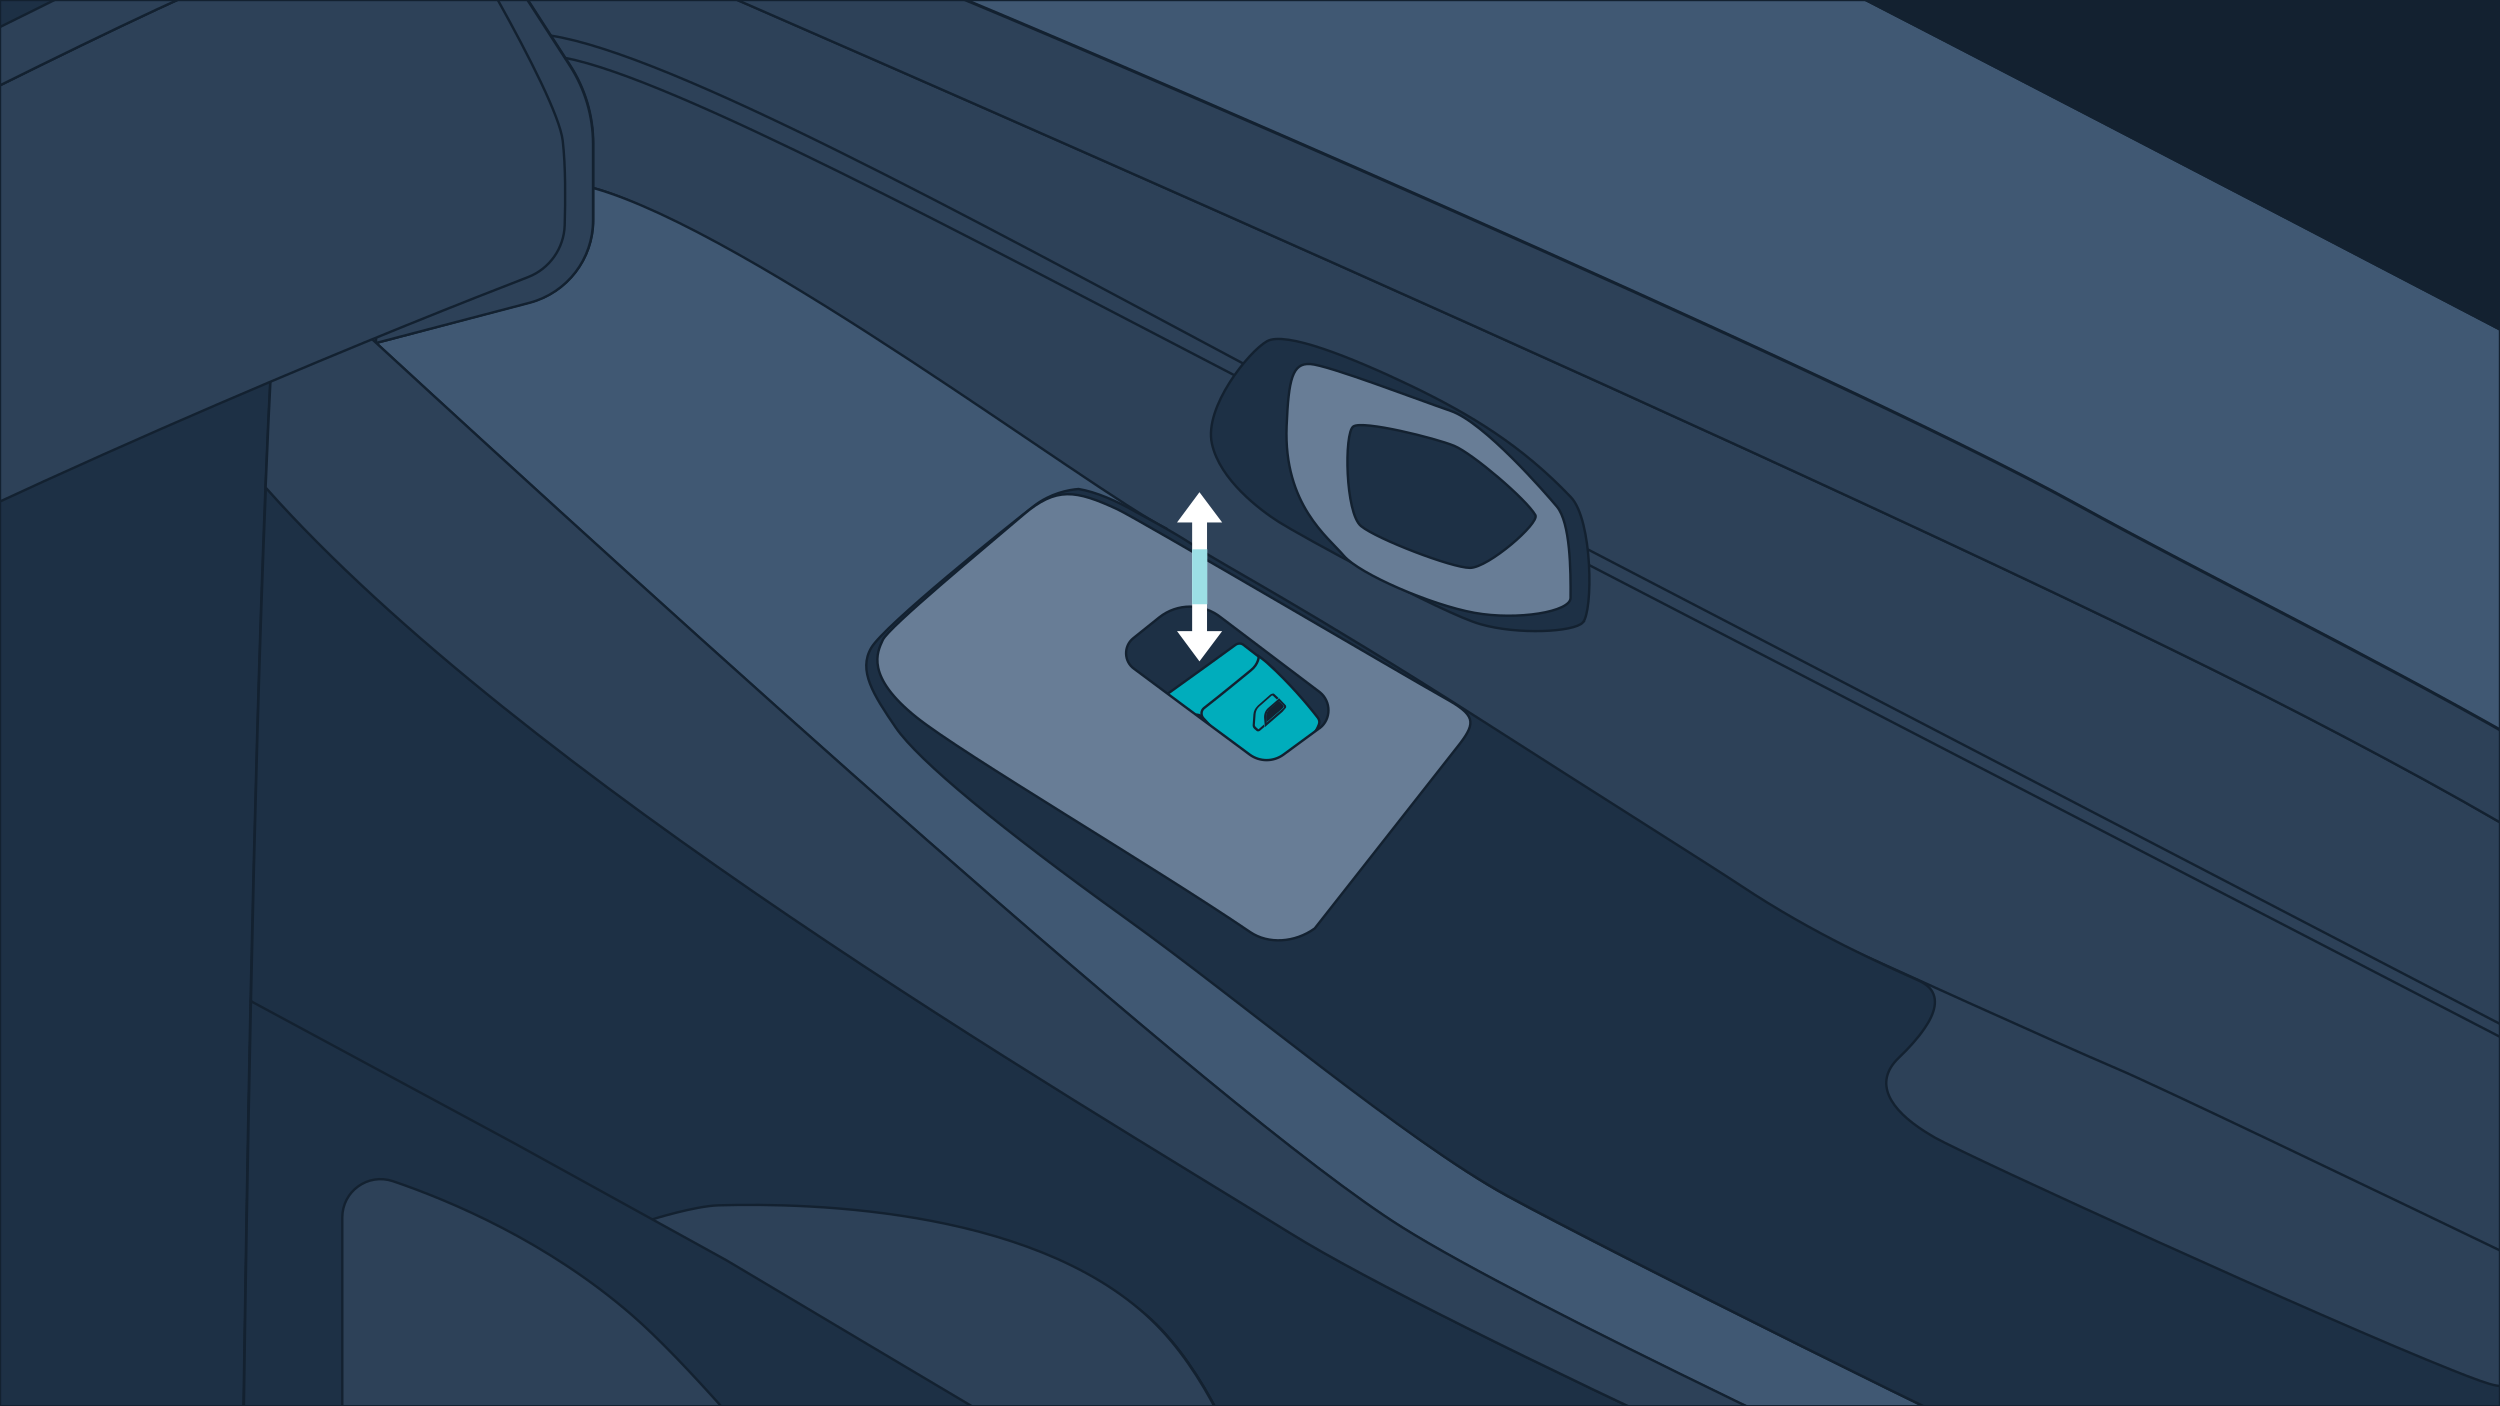 <svg xmlns="http://www.w3.org/2000/svg" xmlns:xlink="http://www.w3.org/1999/xlink" width="1024" height="576" xml:space="preserve"><rect width="100%" height="100%" fill="#333333" stroke="none"/><defs><path id="a" d="M0 0h1024v576H0z"/></defs><clipPath id="b"><use xlink:href="#a" overflow="visible"/></clipPath><g clip-path="url(#b)"><path fill="#132130" stroke="#132130" stroke-miterlimit="10" d="M140.2-1.4C158.8 41.3 308 641.7 396 698.7c52.7 34.1 1627.7 1027.5 2441.3 1494.3L976.6 3271.2-1547 1808.4c-105.8-61.3-167.9-177.2-160.4-299.3l20.9-338.4L140.2-1.4z"/><path fill="#2D4158" stroke="#132130" stroke-miterlimit="10" d="m775.1 382.4-12.5 72 154 101 118 18 14-87.5z"/><path fill="#405873" stroke="#132130" stroke-miterlimit="10" d="m1303.6 473.1.3-4.8c.1-1.6.2-3.3.3-5 .2-4.3.4-8.6.6-13.2.1-1.8.2-3.7.2-5.6.2-3.8.3-7.7.5-11.6 0-1.3.1-2.6.1-3.9v-.1l.3-7.2c.1-4.4.3-8.8.4-13.3.1-2.7.1-5.4.2-8.2 0-1.8.1-3.5.1-5.3.1-2.6.1-5.3.2-7.9.7-32.1.7-66.6-.4-101 0-.9-.1-1.8-.1-2.7-248.9-131.8-541-283-594.2-310.1-96.3-48.9-340.8-168.7-431.7-241.4l-7.8 5.3-18.1 12.5c-.9.6-1.9 1.2-2.9 1.6-5.4 2.5-11.7 2.2-17.1-.7l-24-13.4-12.2-6.9c-5.1-2.8-11.4-2.3-16 1.2l-7.2 5.6-10.1 7.9-21.2 18.3c31.7 18 60.7 36 76.4 48.7 39.1 31.6 56.9 51.2 65.3 92.2 5.8 27.9-13 37-23.3 43.9-4.1 2.7-23 6.8-46.8 11.7 13.4 8.5 38.4 22.9 62.7 29.7h.2c5.8 1.6 11.6 2.8 17.1 3.4 39.9 4.2 46.2-14.7 88.1 2.1s365 155.2 467.8 211.9 261 126.7 339.9 214c18.3 20.3 49.4 103.9 59.4 127.7 11.6 6.7 15.9-24.5 24-45 2.9-7.3 6.2-13.2 10.5-15.5l23-12.4-4.5-2.5zm-27.4-169c8.6-1.2 16.3 2.8 17.2 8.9.8 6.1-5.5 12-14.2 13.2-8.6 1.2-16.3-2.8-17.2-8.9-.8-6.1 5.6-12 14.2-13.2z"/><path fill="#1D3045" stroke="#132130" stroke-miterlimit="10" d="M2561.2 1449.1c-.2 2.8-.5 5.7-.8 8.7-.2 2-.5 4-.7 6.1-.8 6.3-1.8 12.9-3.1 19.8-.4 2.3-.9 4.7-1.3 7-.7 3.6-1.4 7.2-2.3 11-.3 1.2-.5 2.5-.8 3.7-.1.6-.3 1.2-.4 1.8-.4 1.8-.8 3.7-1.3 5.6-.2.9-.4 1.9-.7 2.8-.2.9-.5 1.9-.7 2.9-.5 1.9-.9 3.8-1.4 5.8-.4 1.4-.7 2.9-1.1 4.4-.7 2.9-1.5 5.9-2.3 8.9l-1.2 4.5-1.2 4.5c-.4 1.5-.8 3-1.3 4.6-.2.8-.4 1.6-.7 2.3-.5 1.7-.9 3.4-1.4 5.2-1.9 6.8-3.9 13.7-6 20.6-.3.9-.6 1.8-.8 2.7-6.8 22.7-14.5 46.2-22.6 69.8-1.5 4.3-3 8.6-4.4 12.9-.2.5-.4 1-.5 1.6-1.3 3.8-2.6 7.6-4 11.4-1.2 3.3-2.3 6.5-3.5 9.8-1 2.7-2 5.5-3 8.2-.1.3-.2.5-.3.8l-3.3 9c-1.1 3-2.2 6.1-3.3 9.1-1.1 2.9-2.1 5.8-3.2 8.7-.8 2-1.5 4-2.3 6.1-.8 2-1.5 4-2.3 6-2.3 6.1-4.6 12.2-6.9 18.2-1.6 4.2-3.3 8.4-4.8 12.6-.6 1.4-1.1 2.9-1.7 4.3l-2.1 5.4c-2.2 5.5-4.3 11-6.4 16.3-.6 1.6-1.3 3.2-1.9 4.8-2.7 6.8-5.4 13.5-8 19.9-.9 2.1-1.7 4.2-2.6 6.3-.1.3-.2.5-.3.8-.8 1.8-1.5 3.5-2.2 5.3-1.6 4-3.2 7.8-4.8 11.6-.9 2.2-1.8 4.3-2.6 6.3-7.5 17.8-14 32.6-18.9 43.3-.4.9-.8 1.8-1.2 2.6-.8 1.7-1.5 3.2-2.2 4.7-1.8 3.8-3.3 6.7-4.4 8.6-11 19.6-49.9 73.4-80.3 114.9-21.8 29.6-39.3 53-39.3 53-838-493.9-2181.8-1253-2259.2-1330.4C-71 643.6-24.4 112.5-23.5 104.3L100.3 54 117 67.5c-1.1 9.9-2.2 22-3.2 36-1.9 26.4-3.6 59.4-5.1 96.3-2.5 63.1-4.5 137.6-6.1 210.4-1.3 61.7-2.2 122.2-3 173.4-1.2 87.6 44.9 168.9 120.7 212.9 204.8 119 600.5 347.2 656.1 367.3 41 14.8 101.3 17.2 155.1 7 45.3-8.7 86-26.3 107.1-53.1 32.2-40.9 56-185.2 76.1-299.1l1.9-10.7.8-4.5c0-.2.1-.4.1-.6v-.1c3.1-17.2 6.1-33.6 9-48.5 2.9-14.8 5.7-28.2 8.5-39.8v-.1c1.2-5 2.4-9.7 3.6-14v-.1l.6-2.1c13.8-48.2 18.9-100 11.2-149.2l8.5-63.2c.2-1.8.9-3.4 1.9-4.9.3.5.5 1.1.9 1.7l.3.6c2 3.8 5.3 9.7 9.4 16.2.6.9 1.2 1.9 1.8 2.8l1.2 1.8c.5.8 1 1.5 1.6 2.3.7 1 1.3 1.9 2 2.9.7.9 1.4 1.9 2.1 2.8.6.8 1.2 1.6 1.8 2.3.1.2.3.3.4.5.7.9 1.5 1.8 2.2 2.7.7.9 1.5 1.7 2.3 2.6 10.8 11.7 130.6 73.9 192.8 105.8 22.8 11.7 50.2 9.9 71.4-4.6l14.5-9.9 5.7-3.9 6.8 3.3 10.8 5.2 892.5 430.7s13.1 42 28.7 100.5c10.4 39.1 22 85.7 31.5 132l.9 4.5c1.3 6.6 2.6 13.2 3.9 19.7.6 3.3 1.2 6.5 1.8 9.8 2.5 13.7 4.8 27.3 6.7 40.4.4 2.4.7 4.9 1 7.3.4 3.1.8 6.1 1.2 9.2.2 1.5.4 3 .5 4.5.7 5.5 1.3 10.9 1.8 16.2l.3 3 .3 2.7c.2 2.5.4 5 .6 7.4.1.9.1 1.7.2 2.6.1.8.1 1.7.2 2.5.1 1.4.2 2.7.2 4 0 .5.1 1 .1 1.5l.3 6c.1 2.7.1 5.3.2 7.9v.2c.1 7.1 0 14.1-.5 20.6z"/><path fill="#2D4158" stroke="#132130" stroke-miterlimit="10" d="m1237.4 664.5-.2.4c-.2-.3-.3-.6-.5-.9-2.3-4-8.1-10.8-16-19.1-5.9-13.7-15.3-34.6-21.8-48.2 0 0-301.4-146.2-332.1-159.1-22-9.3-104.5-46.8-104.5-46.8s-111.1-48.3-158.1-69.4c-47-21.1-92.4-72.1-104.3-68.4-9.2 2.9-61.8-75.2-82.4-51.4C386.8 186 307 94.8 243 77V58.8c0-11.4-3.3-22.5-9.5-32.1l-40.3-62.4-5.1-7.9c10.1-3.2 17.2-3.2 17.2-3.2s3.8 2.7 10.1 6.7c13.4 8.5 38.4 22.9 62.7 29.7h.2C290-5.2 767.6 201.9 943.7 293.1c180.1 93.3 330.6 192.9 293.7 371.4z"/><path fill="#405873" stroke="#132130" stroke-miterlimit="10" d="M1235.3 714.4c-2.8 11.6-5.6 25-8.5 39.8l-54.4 32S675.2 565.9 574.5 503C499.9 456.3 268.9 246.4 154 140.5l63.1-16.7c15.3-4.1 25.9-17.9 25.9-33.7V77c64 17.8 203.9 124 234.7 139.5-4.4 5-19.8 29.9-23.4 34.8-.4.5.2-.5 0 0-4.2.4-12.1-8.9-16-3.9-8.7 11-30.5 14.1-36 23.4-5.5 9.3-17.8 10.1-8.5 23.7s29.1 36.5 69.4 74.2C503.5 406.5 575.6 467 617.6 490c42 22.9 192.1 97.8 251 124.6 58.9 26.7 268.1 119.8 297.2 131.2 29 11.3 58.1-15.8 64.4-21.5 1.6-1.5 3.4-5.1 5.1-9.9z"/><path fill="#1D3045" stroke="#132130" stroke-miterlimit="10" d="M968.4 713.3C946 780.5 905.3 864.6 843 859.5c-92.2-7.5-267-106-302.1-126.4-7.1-53.2-24.7-145-65-188.3-46.6-50-165.6-35.3-203.6-34.2-7.5-7.3-65.6-16.1-71.3-20.7-36.3-29-75.3-45.7-98.2-79.9 1.5-72.8 3.5-147.3 6.1-210.4 105.7 118.9 327 248 419.5 305.3 62.2 38.8 276.4 135.9 440 208.4z"/><path fill="#2D4158" stroke="#132130" stroke-miterlimit="10" d="M154 140.5c-15.8-14.6-29.4-27.1-40.1-37 1-13.9 2.1-26.1 3.2-36 .7-6.1 1.4-11.3 2.1-15.6 7.3-42.8 24.4-67 41.5-80.7 2.1-1.7 4.2-3.3 6.4-4.6.5-.3 1-.7 1.4-.9 7-4.4 13.8-7.3 19.5-9.1l5.1 7.9 40.3 62.4c6.2 9.6 9.5 20.7 9.5 32.1v31.3c0 15.8-10.6 29.6-25.9 33.7l-63 16.5z"/><path fill="#728492" stroke="#132130" stroke-miterlimit="10" d="M1172.6 798.3c.6 59.2-4.9 316-140.9 372.4-53.9 10.3-114.1 7.8-155.1-7-55.6-20.1-451.3-248.3-656.1-367.3-75.7-44-121.8-125.4-120.7-212.9.7-51.2 1.7-111.7 3-173.4 22.9 29.2 104 68.9 140.2 97.9 5.7 4.6 24.5-1.3 32 6 37.9-1.1 154.3-19.1 200.9 30.8 40.4 43.3 57.9 135.1 65 188.3C576 753.5 750.8 852 843 859.6c62.2 5.1 102.9-79.1 125.4-146.2 86 38.1 157.9 69.4 186.5 81.8 5.7 2.3 11.7 3.4 17.7 3.1z"/><path fill="#2D4158" stroke="#132130" stroke-miterlimit="10" d="m1239.5 698-.6 2.1c2.3-12.4 2.7-26.6-1.7-35.2l.2-.4c36.9-178.5-113.6-278.1-293.7-371.3C767.6 201.9 290-5.2 278.3-10.3c5.8 1.6 11.6 2.8 17.1 3.4 39.9 4.2 46.2-14.7 88.1 2.1s365 155.2 467.8 211.9 261 126.7 339.9 214c18.3 20.3 32.2 42.7 42.2 66.5 8.3 19.7 13.9 40.2 17.2 61.2 7.8 49.3 2.7 101-11.1 149.2zm-694.4 75.6L267 499.5s17.5-5.5 27.3-5.8c37.9-1.1 134.9 1.2 181.5 51.2 40.4 43.3 57.9 135.1 65 188.3 3.2 24.2 4.3 40.4 4.3 40.4z"/><path fill="#1D3045" stroke="#132130" stroke-miterlimit="10" d="M1238.9 700.1c0 .1 0 .1 0 0-1 5.2-2.2 10.1-3.6 14.1v.1c-1.7 4.8-3.5 8.4-5.1 9.9-6.3 5.7-35.4 32.8-64.4 21.5-29-11.4-238.3-104.5-297.2-131.2-58.9-26.7-209-101.7-251-124.6-42-22.9-108.9-79.6-156.7-113.9-50.8-36.5-84.7-64.4-94-78-9.3-13.6-15.5-23.4-10-32.7 5.5-9.3 55.6-49.5 66.7-58.1 6.6-5.1 14-6.6 18.2-6.9 7.1 1.2 15.3 4.7 24 9.7 8.6 4.7 16.9 9.1 25.4 14.9 8.8 6 44.1 24.4 115.3 69.9 50.9 32.6 93.3 59.2 106.3 67.8 30.3 20.2 59.9 33.1 73.2 39.1 1.9.9 3.3 1.9 4.4 3 3.8 4.3 2.2 10.3-2.1 16.5-2.7 4-6.5 8.2-10.5 12-10.9 10.4-3.3 21.4 10.5 30.2 1.4.9 2.8 1.7 4.3 2.6 14 7.9 158.8 74.1 211.8 95.2 9 3.6 15.3 5.9 18 6.3 18 3.3 49.5 0 49.5 0 12.3-1.3 30.5-10.7 55.9 1.5 24.8 11.9 68.6 50.5 92.7 75.7 7.9 8.3 13.7 15.1 16 19.1.2.3.3.6.5.9 4.6 8.8 4.2 23 1.9 35.4z"/><path fill="#687D96" stroke="#132130" stroke-miterlimit="10" d="M597.9 304.7c6.9-9 6.2-11.9-6-18.7-15.6-8.7-125.5-73.3-134.2-77.4-17.1-7.9-25-9.3-38.5 2.2-16.5 14.1-55.2 46.1-57.6 51.3-2.4 5.1-7.2 14.9 13.8 31.7 18.9 15.1 97 61 136.7 88 7.4 5 18.2 4.4 26.4-1.5l59.4-75.6z"/><defs><path id="c" d="M540.6 298.2c-.1.1-.1.1-.2.1l-14.7 10.8c-4.1 3-9.7 3-13.8 0l-26.6-19.7-20.7-15.4c-4.3-3-4.5-9.3-.4-12.6l10.6-8.5c7.4-5.9 17.9-5.9 25.3 0l40.6 30.7c4.6 3.8 4.6 11-.1 14.6z"/></defs><use xlink:href="#c" overflow="visible" fill="#1D3045"/><clipPath id="d"><use xlink:href="#c" overflow="visible"/></clipPath><g clip-path="url(#d)" fill="#00ADBC" stroke="#132130" stroke-miterlimit="10"><path d="M492.9 294.2c-3.3-3.8-5.5 1.2-6.8.5-2.6-1.3-8.6-7.4-9.1-8-.5-.6-.5-1.2 1-2.3.1 0 .1-.1.1-.1 12.6-9 23.9-17.2 28-20.2 1-.7 2.4-.7 3.3.1l9.7 7.5 21 25.3c-.9 2.3-2.4 4.4-4.6 6.1l-20.9 15.2c0-.1-18.4-20.3-21.7-24.1z"/><path d="M519.5 271.9c8.4 7.7 15.6 16 20.3 22.1.6.8.8 1.8.4 2.8-.9 2.4-2.4 4.6-4.7 6.3l-20.9 15.2c-.2-.2-12.9-14.7-21.7-24.1-1.1-1.2-1-3.2.3-4.2 8.7-6.8 15-12.1 19.1-15.4 3.3-2.6 3.3-5.8 3.3-5.8s2 1.4 3.9 3.1z"/></g><use xlink:href="#c" overflow="visible" fill="none" stroke="#132130" stroke-miterlimit="10"/><defs><path id="e" d="m509.1 296.2 11-13 8.3 4.7-11 13.1z"/></defs><clipPath id="f"><use xlink:href="#e" overflow="visible"/></clipPath><g fill="#132130" clip-path="url(#f)"><path d="M526.7 289.8s0 .1 0 0c0 .1 0 0 0 0m0-.1c0 .1 0 .1 0 0 0 .1 0 .1 0 0m.1-.4s0 .1 0 0c0 .1 0 0 0 0m0-.1c0 .1 0 .1 0 0 0 .1 0 .1 0 0m0-.2s0 .1 0 0c0 .1 0 0 0 0m-4.8-4.8c-.2-.1-.5-.2-.7-.1-.3 0-.7.2-1 .4l-5 4.4c-1.1 1-1.8 2.3-1.9 3.7l-.3 4.2c-.1.6.1 1.2.6 1.7l.8.7c.1.1.2.1.2.2.4.3 1 .2 1.4-.1l9.9-8.6-8.1 7-.1-1-2.3 2s-.1 0-.2-.1l-.1-.1-.8-.7c-.3-.3-.5-.7-.4-1.1l.3-4.3c.1-1.1.6-2.2 1.5-3l5-4.4c.1-.1.2-.1.3-.1h.2l1.7 1.6.7-.6-1.7-1.6c.1 0 .1 0 0-.1"/><path d="m523.7 287.1-3.7 3.2c-1 .9-1.5 2.2-1.4 3.7l.1 1.9 6.7-5.8c.4-.4.6-.9.3-1.2l-2-1.8"/><path d="m518.8 296-.1-1.9c-.1-1.6.3-2.8 1.4-3.7l3.7-3.2 2 1.8c.3.3.2.8-.3 1.2l-6.7 5.8m5.1-10-.7.7-3.7 3.2c-1.3 1.1-1.9 2.7-1.7 4.5l.2 2.4.1 1 8.1-7c.3-.2.5-.5.6-.8v-.7c0-.3-.2-.5-.4-.7l-2.5-2.6"/></g><g stroke="#132130" stroke-miterlimit="10"><path fill="#1D3045" d="M648.3 255c4.3-4.5 4.1-42-4.9-51.4-20-21-40.8-33.7-65.5-45.6-24.7-11.8-51.5-22.5-59-18.2-7.5 4.3-25.8 27-22.5 41.9 3.2 14.9 19.9 27.3 27.4 32.1 7.5 4.8 67.1 37.6 82.7 41.9 15.4 4.4 38.1 3.2 41.8-.7z"/><path fill="#687D96" d="M527 174.5c-1.3 32.3 17.1 45.6 23.4 53.1 6.4 7.5 35.8 20.2 53.5 23.4 17.7 3.2 39.4-.4 39.4-6.1.1-11.4-.1-30.8-5.6-37.4-4.7-5.6-29.8-34.5-43.5-39.2-13.7-4.7-50.3-18.8-57.6-19.2-7.2-.4-8.8 6-9.6 25.4zm27.3.2c3.8-2.7 33.8 4.8 41.3 7.9 7.5 3.1 29.6 21.9 33.3 28.4 1.8 3.3-19.3 21.6-26.8 21.6s-38.1-11.8-44.6-17.1c-6.5-5.3-7-38.1-3.2-40.8z"/></g><g stroke="#132130" stroke-miterlimit="10"><path fill="#1D3045" d="M1031.7 1170.7c-53.9 10.3-114.1 7.8-155.1-7-55.6-20.1-451.3-248.3-656.1-367.3-75.7-44-121.8-125.4-120.7-212.9.7-51.2 1.7-111.7 3-173.4l107.9 58.2 87 48s364.4 217.3 428 251c0 0-188.8-36.6-184.8-34.2C576 753.5 750.8 852 843 859.6c62.2 5.1 102.9-79.1 125.4-146.2 86 38.1 157.9 69.4 186.5 81.8 5.6 2.4 11.7 3.5 17.7 3.2.6 59.1-4.9 316-140.9 372.3z"/><path fill="#2D4158" d="M140.2 498.7v109.1c0 61 32.7 117.4 85.6 147.8l138.4 79.5c19.7 11.3 44.6 7.9 60.5-8.3l7.9-8c17.1-20 17.9-49.2 1.9-70.2-44.5-58.3-133.7-173.5-175.6-209.9-34.8-30.2-74.5-46.9-98-54.9-10.2-3.4-20.7 4.1-20.7 14.9z"/></g><path fill="none" stroke="#132130" stroke-miterlimit="10" d="m188-43.5-25.1 3.4 4.2 6.6 52.8 83.3V77l-65 21-.9 42.5"/><g stroke="#132130" stroke-miterlimit="10"><path fill="#132130" d="M1306.3 283.3C1057.4 151.5 765.3.3 712.1-26.8c-96.3-48.9-340.8-168.7-431.7-241.4l2.1-1.4 4.4-44.2.8-7.7c.4-3.6 3-6.4 6.5-7-19.6 1.3-35.7 16.4-37.9 36.3l-3.2 29.4-1.6 14.1c-5.4 2.5-11.7 2.2-17.1-.7l-24-13.4-12.2-6.9c-5.1-2.8-11.4-2.3-16 1.2l-7.2 5.6-10.1 7.9c.5-2.4 1.2-5.1 2-7.9 4.3-15.3 12.8-34.9 28.6-41.7 27.3-11.9 62.9-21.9 99.5-24 22.9-1.9 105.2-6.9 241.4 2.2 162.3 10.9 442.9 162.2 503.7 195 60.8 32.7 190.3 107.6 238.6 226.1 17.8 43.7 25.2 115.4 27.6 188.6z"/><path fill="#728492" d="M1362.4 315.7c-.1 73-3.1 143.5-5.6 189.6l-48.7-29.4-4.5-2.7c2.5-48.7 4.9-118.4 2.8-187.1 0-.9-.1-1.8-.1-2.7-2.4-73.2-9.8-144.9-27.7-188.5-48.3-118.7-177.8-193.5-238.6-226.3-60.8-32.8-341.4-184.1-503.7-195-136.2-9.2-218.4-4.1-241.4-2.2-36.6 2.1-72.2 12.1-99.5 24-15.7 6.8-24.2 26.4-28.6 41.7-.8 2.8-1.5 5.5-2 7.9l-21.2 18.3c-12.5-7.1-25.4-14.2-38.1-21 18.4-47.5 35.9-56 57.5-72.4 107.9-81.4 348.5-58.7 457.6-46.8 123 13.4 434.9 171.6 494.2 207.5 59.6 36 176.6 109.4 221.9 223.4 20.4 51.3 25.8 159 25.7 261.7z"/><path fill="#506375" d="M1450.2 486.2c.6 8.5-3.9 16.6-11.4 20.6l-28.9 15c-8.5 4.4-18.6 4.1-26.8-.7l-26.2-15.8c2.5-46.1 5.4-116.6 5.6-189.6.2-102.7-5.3-210.3-25.7-261.7-45.3-114-162.3-187.3-221.7-223.2-59.3-35.9-371.2-194.1-494.2-207.5-109.1-11.9-349.7-34.6-457.6 46.8 5.2-8.3 8.6-10.1 22.3-25.3 53.7-59.7 292.1-56.9 417.5-49.4 141.3 8.4 449.4 150.5 527.8 199.8 70 44 199.4 157.5 247.7 228.8 29.3 43.2 49.7 209 61.2 332.8 5.4 57.8 8.9 106.5 10.4 129.4z"/></g><path fill="#2D4158" stroke="#132130" stroke-miterlimit="10" d="M1172.6 798.3c-6 .3-12.1-.8-17.7-3.2-28.6-12.4-100.6-43.7-186.5-81.8C804.8 640.8 590.6 543.7 528.3 505c-92.5-57.3-313.8-186.4-419.5-305.3 1.5-36.9 3.2-69.8 5.1-96.3 10.7 9.9 24.3 22.5 40.1 37 114.9 105.8 345.9 315.8 420.5 362.4C675.2 565.7 1172.4 786 1172.4 786s.2 4.5.2 12.3z"/><path fill="none" stroke="#132130" stroke-miterlimit="10" d="m154.9 98-37.8-30.5"/><path fill="#2D4158" stroke="#132130" stroke-miterlimit="10" d="m-437.2 504.2 326.8 306.1c-13.2-11.7-32.2-14.6-48.3-7-24.9 11.7-66.2 32.5-124 66.6-102.3 60.3-142.3 85.2-145 99.5-2.2 11.7 3.4 35.9 13 45.9-63.9-50.5-206.7-162.8-292.1-226-46.2-34.2-107.6-39.4-158.9-13.4-152.8 77.4-478.3 245.9-597.6 336.5.4-11.4-3.5-23-12.3-32L-1596.1 956c230.7-182.8 674.1-529.6 843.4-629C-249.6 31.4 179.7-41.6 179.7-41.6s48.6 79.6 50.8 99.3c1.2 10.5 1.1 24.2.8 34.6-.3 9.4-6.2 17.8-15 21.2-89.2 34.4-568 225.6-653.5 390.7z"/><g stroke="#132130" stroke-miterlimit="10"><path fill="#506375" d="M285.5-95.7c-8.5-40.9-26.2-60.6-65.3-92.2-15.7-12.7-44.7-30.7-76.4-48.7-12.5-7.1-25.4-14.2-38.1-21C70.5-276.5 37-293 18.9-300.2c-41.2-16.5-100.4-4-184.9 24.8S-463.8-164.3-659.7-69.6c-195.9 94.7-440.1 236.8-492.5 270.4-46.2 29.6-69.3 55-34.8 101.9 19.2 26.1 59.9 72.3 36.4 94.5-20 18.9-248.6 152.1-270.4 157.9-41.4 11.1-115.2-1.8-146.5 0-16.6 1-35.7 6.2-60.1 27.6-24.5 21.4-89.1 82.1-81.1 101.7 8.1 19.6 39.5 30.6 35.7 66.5-3.7 35.2-52 33.1-67.1 100.5-3 13.4 97.5 123.7 135.9 140.2 38.2 16.5 83.2 5.5 122.2-8.2.2-.1.4-.1.6-.2 39.1-13.9 168.1-76.7 196.9-88.8 10.7-4.5 19-8.7 25.1-12.3 9-5.2 16.3-12.9 21-22.2l6.5-8.7 327.3-184.6c77.6-31.5 362.4-189.9 478.3-253.9 10.7-5.9 20.7-14.1 28.4-26.7 6-9.8 10.7-22.2 13.5-38.3 6.4-37 0-83.9 10.5-100.7s159.4-102.8 205.6-126.5c40.4-20.6 107.6-55.4 167-84.9 47.9-23.8 90.7-44.2 110-50.9 13.1-4.6 32-9.2 52-13.6l9.9-2.1c7.5-1.6 15.1-3.1 22.5-4.6 7.6-1.6 15.1-3.1 22.2-4.5 23.8-4.9 42.7-9 46.8-11.7 1.7-1.2 3.7-2.3 5.7-3.7 10.2-6.7 22.5-16.9 17.7-40.2z"/><path fill="#2D4158" d="M267.8-55.5c-2 1.3-4 2.5-5.7 3.7-4.1 2.7-23 6.8-46.8 11.7-7 1.4-14.5 2.9-22.2 4.5-7.4 1.5-15 3-22.5 4.6-3.3.7-6.7 1.4-9.9 2.1-20.1 4.4-38.9 9-52 13.6-19.3 6.8-62.1 27.1-110 50.9-59.4 29.5-126.7 64.3-166.9 84.9-46.2 23.7-195.2 109.7-205.6 126.5s-4.1 63.7-10.5 100.7c-2.8 16.1-7.5 28.5-13.5 38.3-7.8 12.7-17.7 20.9-28.4 26.7-116 63.9-400.7 222.4-478.3 253.9l-327.3 184.6-6.5 8.7c-4.7 9.3-11.9 17.1-21 22.2-6.2 3.5-14.4 7.8-25.1 12.3-28.8 12.1-157.9 74.9-196.9 88.8-.2.1-.4.1-.6.2 0-49.9-2.3-91-12.1-130.2-10.9-43.7-96.1-132.7-139.1-175.4-14.4-14.3-17.2-36.5-6.9-53.9l9.6-16.2 150.3 56.6c56.2 18.6 117.7 12.3 169-17.3 179.9-103.8 602.1-346.8 753-432.3 31.9-18.1 47.3-55.6 37.3-90.9L-567-26.9c-9.6-33.6 6.5-69.3 38-84.4 56.2-26.9 147.9-69.3 237.2-103.4 67.9-26 129.6-46.7 175.6-61.3C-61-293.4-.8-288.7 51.1-262.5c79.4 40.2 156.1 89.3 173 102.4 18.8 14.6 30.2 43 37 63.2 3.3 9.8 5.2 19.9 5.7 30.2l1 11.2z"/><path fill="#1D3045" d="M249.6-74.4c-1.7 7-12.9 10.8-34.4 14.8s-77.4 6.7-123.8 27.1C-12.1 13.2-246.7 138-351 200.1c-17.1 10.2-26.4 17.6-29.8 35.4-4.2 21.8-10.6 110.9-14.8 121.8-4.2 11-9.7 30.3-34.3 45.8-24.5 15.6-249.6 135.4-273.4 149.4-35.8 21-184.3 92.5-218.1 109.8-.1.1-.2.1-.4.2l-31.1-165.9-306.3 176.2 31 159.2c-4.8 2.7-7.6 4.3-7.9 4.5 0 0-2.1 21.1-18.5 29.2-16.5 8-177.1 86.2-189 89.9-11.9 3.7-22.7-4.9-25.4-22.7-2.7-17.8-14.3-86.8 14.8-106.9 27.3-18.9 158.8-88.1 161.5-96.5 2.7-8.4 6.7-63.7 12.6-67.1l315.6-179.6c9.2-5.3 20-7.4 30.5-6l45.7 5.6c6.9.9 13.9-.3 20.1-3.6l405.1-218.3c9.3-5 15.8-14.1 17.3-24.6l21.5-100.9c2.3-15.7 11.6-29.6 25.3-37.6 84.3-49.7 368.9-212 437.8-231.7 81.3-23.3 167-15 180.4-7.3 13.4 7.9 32.1 60 30.4 67.2z"/><g fill="none"><path d="M209.1-130c10.3 2.9 29.6 48.3 21.8 52.9-7.9 4.6-71.2 11.4-117.4 24-23.4 6.4-64.6 25.8-117 51.3-81.6 39.7-321.8 172.1-350.7 190.6-18.6 12-31 30.1-33.4 54.4-2.4 24.2-10.6 84.4-12.2 99.3-2.1 19.8-15 34.7-24.9 43.4l-30.1-103.5s19.8-17.1 23.5-35.2c3.7-18.1 15.7-107.5 30.1-125.2 14.4-17.7 83.7-56.9 119.6-76.3 36-19.4 277.7-155.5 333-170.4s144.9-8.9 157.7-5.3z"/><path d="M-448.1 305.1c16.2-12.7 27.7-25.1 32.3-57.9 4.6-32.8 8.2-80.3 24.7-101.3S-172.5 14.6-124-9.2C-75.5-33 49.8-96.6 74.5-106.6c26.2-10.7 101.1-9.1 107-7.3 5.9 1.8 18.4 25.6 12.3 28.8-10.5 5.5-73.2 2.3-109.3 20.1-36.1 17.8-178.3 90.1-198 101.1-18.1 10.1-217.8 114.1-264.7 155.6-17.3 15.3-25.7 117.9-29.9 137.1-2.3 10.4-10.8 25.2-23.9 34.5"/><path d="M156.8-98.8s-47.7-.7-90.6 19.7C38.4-65.9-71.4-7.5-126.3 20.8c-55 28.4-237.2 129.6-251.7 143.6-11.9 11.4-18.4 26-21.7 40.6-2.7 11.8-12 97.6-17 106.3-5 8.7-12.3 16.5-22.9 23.2"/></g><path fill="#1D3045" d="m-5.4-38.1 17.7 6.8c5 1.9 8.2 7 7.8 12.3l-.1 1.7c-.2 3.3-4.3 6.3-7.2 7.8l-19.4 11c-4.3 2.2-9.2 3-14 2.2l-7.7-1.3c-1.1-.2-1.8-1.2-1.7-2.2.1-2-1-3.8-2.8-4.6L-50-11.8c-3-1.3-3.2-5.5-.3-7l36-18.7c2.7-1.5 6-1.7 8.9-.6z"/></g></g><use xlink:href="#a" overflow="visible" fill="none" stroke="#132130" stroke-miterlimit="10"/><path fill="#FFF" d="M494.4 214h6.2l-9.3-12.4-9.2 12.4h6.2v44.5h-6.2l9.2 12.4 9.3-12.4h-6.2z"/><path fill="#9CDFE5" d="M488.3 225h6.2v22.5h-6.2z"/><path fill="#132130" stroke="#132130" stroke-miterlimit="10" d="M650.3 225 1024 419.4m-373.2-188L1024 424.7"/><path fill="none" stroke="#132130" stroke-miterlimit="10" d="M509.2 148.9C394.9 87.9 274.9 22.3 225.7 14.6"/><path fill="none" stroke="#132130" stroke-miterlimit="10" d="M505.6 153.7c-109.9-57-230-121.6-274.2-130"/></svg>